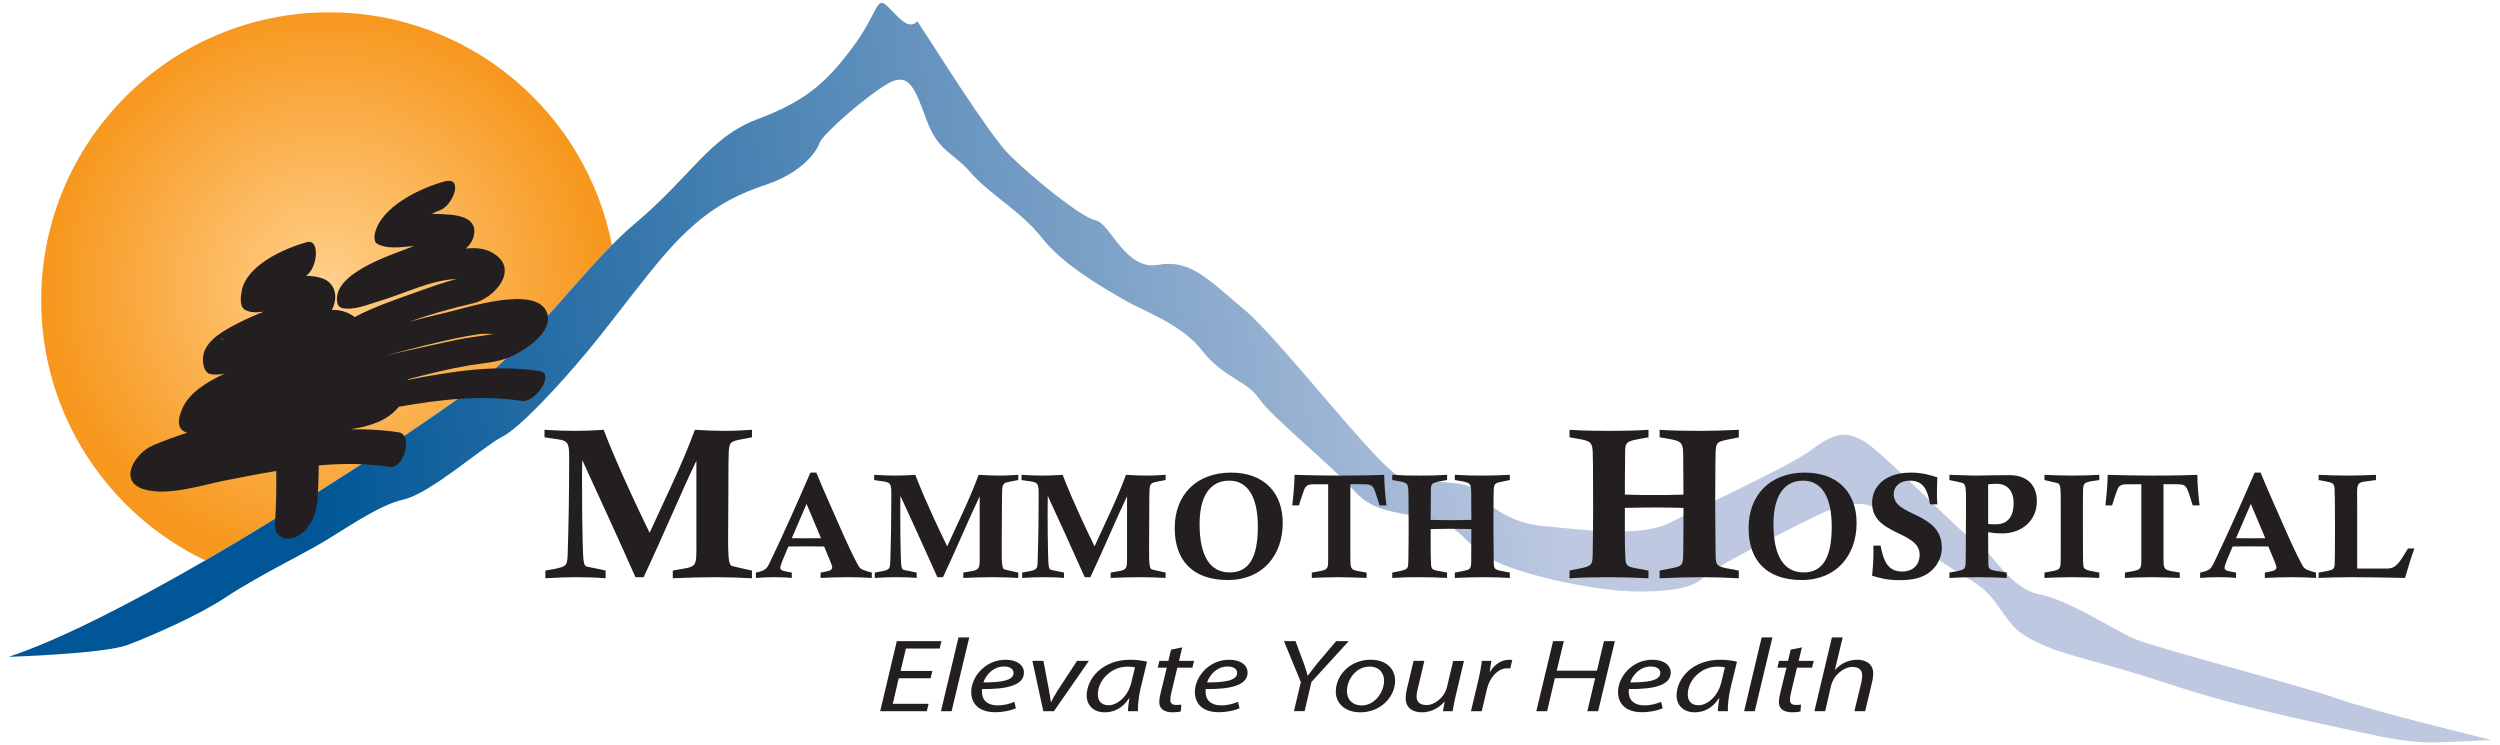 <svg width="600" height="178.744" id="f" xmlns="http://www.w3.org/2000/svg" xmlns:xlink="http://www.w3.org/1999/xlink" viewBox="0 0 401 120"><defs><radialGradient id="b" cx="51.209" cy="45.682" fx="51.209" fy="45.682" r="45.077" gradientUnits="userSpaceOnUse"><stop offset="0" stop-color="#ffd08b"/><stop offset="1" stop-color="#f7971d"/></radialGradient><linearGradient id="c" x1="254.304" y1="61.698" x2="50.956" y2="91.071" gradientUnits="userSpaceOnUse"><stop offset=".028" stop-color="#bec9e1"/><stop offset="1" stop-color="#005696"/></linearGradient><symbol id="a" viewBox="0 0 400 119.162"><path d="m97.188,39.019C93.028,17.656,74.223,1.526,51.642,1.526,26.01,1.526,5.231,22.305,5.231,47.937c0,18.481,10.804,34.436,26.439,41.901,16.135-9.327,32.317-20.052,40.101-25.611,11.486-8.206,18.05-17.81,25.418-25.208Z" fill="url(#b)"/><path d="m375.118,112.073c-5.262-1.915-29.185-8.135-32.535-9.57-3.349-1.435-10.526-6.219-15.312-7.177-4.784-.957-7.175-6.22-10.047-8.134-2.871-1.914-12.918-12.441-17.224-15.789-4.305-3.349-6.699-1.435-10.048.958-3.348,2.392-17.703,9.09-22.489,11.483-4.785,2.392-14.352.958-20.095.479-5.741-.478-9.569-3.828-11.004-5.743-1.437-1.913-9.092-.957-12.439-2.391-3.349-1.436-19.139-22.011-24.883-26.795-5.74-4.785-8.611-8.134-13.874-7.178-5.264.958-7.656-6.698-10.048-7.177-2.393-.478-10.526-7.176-13.875-10.525-3.35-3.349-11.962-17.225-14.832-21.532-1.435,1.436-2.871-.478-4.784-2.391-1.914-1.915-1.436.956-5.742,6.698-4.306,5.742-7.656,8.612-15.311,11.483-7.655,2.871-10.527,9.092-19.617,16.747-1.297,1.093-2.543,2.269-3.769,3.501-7.367,7.399-13.932,17.002-25.418,25.208-7.783,5.559-23.965,16.284-40.101,25.611-11.637,6.727-23.249,12.73-31.669,15.537,0,0,15.311-.478,19.139-1.914,3.827-1.436,11.483-4.785,15.789-7.656,1.499-.999,3.177-1.998,4.904-2.977,3.232-1.834,6.643-3.597,9.45-5.156,4.306-2.392,10.048-6.698,14.355-7.656s12.919-8.612,15.789-10.048c2.87-1.436,9.091-8.134,13.875-13.875,1.496-1.796,3.085-3.824,4.695-5.897,3.54-4.556,7.177-9.326,10.137-12.285,4.306-4.306,8.134-6.698,13.876-8.612,5.741-1.914,8.134-5.263,8.612-6.699.479-1.434,7.655-7.655,11.005-9.569,3.349-1.914,4.306.478,6.22,5.741,1.914,5.264,4.306,5.264,7.177,8.613,2.871,3.349,8.134,6.22,11.484,10.526,3.349,4.306,10.048,8.134,13.397,10.048,3.349,1.914,9.091,3.828,12.441,8.135,3.349,4.306,7.175,4.784,9.091,7.655,1.913,2.87,11.962,11.005,15.312,14.832,3.349,3.828,7.656,3.35,12.918,4.785,5.262,1.436,4.785,4.306,10.047,6.698,5.262,2.393,16.27,4.784,22.966,4.784,6.7,0,9.092-.957,10.528-2.391,1.434-1.436,16.267-9.091,19.617-10.527,3.349-1.436,7.177-1.914,9.09.478,1.915,2.393,7.178,6.221,11.005,8.613,3.828,2.392,5.263,2.87,7.656,6.22,2.391,3.35,2.87,4.306,7.178,6.22,4.305,1.914,10.046,2.87,20.095,6.22,10.047,3.348,19.137,5.261,30.142,7.655,11.005,2.393,11.005,1.915,22.01,1.434,0,0-19.618-4.784-24.882-6.697Z" fill="url(#c)"/><path d="m85.604,59.353c-7.309-1.146-14.302.072-21.292,1.394-.009-.031-.021-.06-.031-.091,3.264-.841,6.545-1.665,9.865-2.233,2.176-.372,4.352-.449,6.421-1.272,2.29-.91,7.526-4.171,6.083-7.407-1.904-4.268-13.112-.526-16.129.157-2.004.454-3.993.96-5.98,1.479,3.368-1.197,6.821-2.161,10.287-2.965,3.478-.806,7.677-5.595,3.056-8.172-1.273-.71-2.743-.817-4.235-.64.67-.615,1.172-1.352,1.328-2.256.553-3.202-3.612-3.251-5.913-3.321-.259-.008-.563-.019-.885-.028.519-.27.946-.473,1.172-.535,2.13-.582,4.131-5.576.839-4.676-3.895,1.064-10.41,4.129-11.232,8.574-.071.382-.053,1.194.365,1.439,1.534.899,3.826.596,5.962.374-.19.078-.382.16-.57.235-3.054,1.212-13.053,4.317-11.711,9.16.141.305.371.506.692.604,1.904.435,4.215-.585,6.005-1.112,3.851-1.135,8.395-3.43,12.424-3.563.007-0.0.018.002.025.002-2.184.601-4.337,1.345-6.458,2.113-2.979,1.079-6.709,2.288-9.955,4.018-.834-.659-1.934-1.083-3.223-1.153-.149-.008-.301.006-.451.005.836-1.584.806-3.521-.67-4.636-.848-.641-2.257-.807-3.485-.871,1.829-1.149,2.339-6.012.131-5.409-3.612.986-9.729,3.702-10.499,7.859-.145.786-.408,2.477.504,3.012.963.565,1.971.438,3.025.333-1.468.591-2.921,1.219-4.322,1.953-2.623,1.374-6.29,3.337-5.288,6.949.124.447.462,1.018.961,1.132.74.169,1.555.106,2.384-.064-2.977,1.37-5.75,3.153-6.825,5.613-1.07,2.449-.492,3.536.769,3.913-1.922.624-3.803,1.305-5.6,2.086-2.735,1.188-5.591,5.63-1.495,6.983,3.811,1.258,9.523-.653,13.272-1.388,2.675-.524,5.414-1.067,8.182-1.524.037,2.86-.01,5.721-.207,8.568-.149,2.16,1.93,2.819,3.565,1.972,2.13-1.104,3.132-3.707,3.287-5.942.126-1.825.18-3.656.203-5.487,3.834-.336,7.669-.349,11.412.238,2.379.373,3.759-5.209,1.496-5.564-2.575-.404-5.183-.538-7.8-.492,2.949-.486,5.858-1.246,7.791-3.634,6.559-1.167,13.332-1.952,19.789-.939,2.214.347,5.353-4.414,2.962-4.789Zm-51.109-5.062c-.312-.043-.25-.465,0,0h0Zm26.243,2.555c2.161-.578,4.321-1.162,6.494-1.689,2.821-.684,5.666-1.355,8.539-1.778.574-.084,1.502-.057,2.471-.035-2.05.371-4.182.551-6.204.985-3.69.792-7.503,1.602-11.301,2.516Z" fill="#231f20"/><path d="m148.53,108.824h-5.125l-.962,4.118h5.774l-.293,1.188h-7.51l2.678-11.282h7.196l-.292,1.188h-5.439l-.857,3.616h5.125l-.292,1.171Z" fill="#231f20"/><path d="m150.206,114.131l2.824-11.885h1.736l-2.845,11.885h-1.716Z" fill="#231f20"/><path d="m162.278,113.662c-.753.352-1.987.636-3.347.636-2.678,0-3.849-1.456-3.849-3.247,0-2.443,2.259-5.206,5.523-5.206,1.924,0,2.97.921,2.97,2.076,0,2.126-2.991,2.694-6.736,2.645-.084.352-.021,1.104.209,1.54.397.72,1.213,1.088,2.259,1.088,1.192,0,2.092-.301,2.72-.569l.251,1.038Zm-1.925-6.729c-1.652,0-2.887,1.288-3.305,2.561,2.72.017,4.854-.268,4.854-1.523,0-.669-.627-1.037-1.548-1.037Z" fill="#231f20"/><path d="m166.716,106.029l.878,4.62c.146.92.272,1.54.314,1.991h.062c.209-.435.481-.971,1.067-1.891l3.096-4.721h1.904l-5.627,8.102h-1.715l-1.757-8.102h1.778Z" fill="#231f20"/><path d="m180.337,114.131c0-.485.105-1.256.23-2.093h-.042c-1.109,1.674-2.489,2.277-3.933,2.277-1.778,0-2.908-1.139-2.908-2.679,0-2.812,2.594-5.792,7.008-5.792.962,0,2.029.135,2.719.318l-1.025,4.219c-.334,1.405-.481,2.845-.439,3.749h-1.611Zm1.13-7.063c-.251-.051-.627-.117-1.213-.117-2.615,0-4.749,2.192-4.77,4.436,0,.904.397,1.791,1.736,1.791,1.443,0,3.159-1.507,3.661-3.666l.586-2.443Z" fill="#231f20"/><path d="m189.086,103.853l-.523,2.176h2.427l-.272,1.088h-2.427l-.941,3.934c-.105.452-.188.87-.188,1.306,0,.485.293.771.962.771.293,0,.586-.018.816-.051l-.084,1.088c-.313.101-.836.151-1.339.151-1.548,0-2.134-.754-2.134-1.574,0-.469.063-.938.209-1.522l1.004-4.102h-1.464l.272-1.088h1.443l.439-1.824,1.799-.352Z" fill="#231f20"/><path d="m198.313,113.662c-.753.352-1.987.636-3.347.636-2.678,0-3.849-1.456-3.849-3.247,0-2.443,2.259-5.206,5.523-5.206,1.924,0,2.97.921,2.97,2.076,0,2.126-2.991,2.694-6.736,2.645-.084.352-.021,1.104.209,1.54.397.72,1.213,1.088,2.259,1.088,1.192,0,2.092-.301,2.72-.569l.251,1.038Zm-1.925-6.729c-1.652,0-2.887,1.288-3.305,2.561,2.72.017,4.854-.268,4.854-1.523,0-.669-.627-1.037-1.548-1.037Z" fill="#231f20"/><path d="m207.082,114.131l1.109-4.687-2.72-6.596h1.862l1.36,3.649c.355,1.004.481,1.456.585,1.892h.042c.355-.469.837-1.105,1.506-1.942l3.054-3.599h2.029l-6.004,6.578-1.109,4.704h-1.715Z" fill="#231f20"/><path d="m223.383,109.226c0,2.494-2.217,5.089-5.606,5.089-2.531,0-3.954-1.507-3.954-3.331,0-2.662,2.322-5.14,5.606-5.14,2.74,0,3.954,1.657,3.954,3.382Zm-7.761,1.707c0,1.322.899,2.276,2.385,2.276,2.05,0,3.598-2.108,3.598-4,0-.938-.544-2.26-2.364-2.26-2.176,0-3.64,2.126-3.619,3.983Z" fill="#231f20"/><path d="m234.474,106.029l-1.36,5.741c-.209.904-.355,1.69-.46,2.36h-1.569l.272-1.523h-.042c-.899,1.055-2.238,1.708-3.577,1.708-1.297,0-2.657-.503-2.657-2.344,0-.385.063-.82.188-1.356l1.087-4.586h1.737l-1.067,4.52c-.126.452-.188.837-.188,1.188,0,.837.439,1.406,1.632,1.406,1.255,0,2.866-1.172,3.284-2.963l.983-4.151h1.736Z" fill="#231f20"/><path d="m235.607,114.131l1.234-5.223c.251-1.055.418-2.126.523-2.879h1.527c-.084.569-.167,1.138-.272,1.758h.063c.648-1.105,1.736-1.942,3.096-1.942.146,0,.355.018.481.034l-.335,1.372c-.104-.017-.272-.033-.46-.033-1.506,0-2.845,1.456-3.285,3.348l-.836,3.565h-1.736Z" fill="#231f20"/><path d="m250.568,102.848l-1.15,4.754h6.485l1.13-4.754h1.757l-2.699,11.282h-1.736l1.255-5.307h-6.485l-1.255,5.307h-1.736l2.699-11.282h1.736Z" fill="#231f20"/><path d="m266.492,113.662c-.753.352-1.987.636-3.347.636-2.678,0-3.849-1.456-3.849-3.247,0-2.443,2.259-5.206,5.523-5.206,1.924,0,2.97.921,2.97,2.076,0,2.126-2.991,2.694-6.736,2.645-.084.352-.021,1.104.209,1.54.397.72,1.213,1.088,2.259,1.088,1.192,0,2.092-.301,2.72-.569l.251,1.038Zm-1.925-6.729c-1.652,0-2.887,1.288-3.305,2.561,2.72.017,4.854-.268,4.854-1.523,0-.669-.627-1.037-1.548-1.037Z" fill="#231f20"/><path d="m275.386,114.131c0-.485.105-1.256.23-2.093h-.042c-1.109,1.674-2.489,2.277-3.933,2.277-1.778,0-2.908-1.139-2.908-2.679,0-2.812,2.594-5.792,7.008-5.792.962,0,2.029.135,2.719.318l-1.025,4.219c-.334,1.405-.481,2.845-.439,3.749h-1.611Zm1.13-7.063c-.251-.051-.627-.117-1.213-.117-2.615,0-4.749,2.192-4.77,4.436,0,.904.397,1.791,1.736,1.791,1.443,0,3.159-1.507,3.661-3.666l.586-2.443Z" fill="#231f20"/><path d="m279.615,114.131l2.824-11.885h1.736l-2.845,11.885h-1.716Z" fill="#231f20"/><path d="m288.926,103.853l-.523,2.176h2.427l-.272,1.088h-2.427l-.941,3.934c-.105.452-.188.87-.188,1.306,0,.485.293.771.962.771.293,0,.586-.018.816-.051l-.084,1.088c-.313.101-.836.151-1.339.151-1.548,0-2.134-.754-2.134-1.574,0-.469.063-.938.209-1.522l1.004-4.102h-1.464l.272-1.088h1.443l.439-1.824,1.799-.352Z" fill="#231f20"/><path d="m290.937,114.131l2.824-11.885h1.736l-1.255,5.223h.042c.857-.987,2.092-1.624,3.619-1.624,1.15,0,2.51.569,2.51,2.177,0,.435-.063.954-.167,1.372l-1.129,4.737h-1.736l1.129-4.67c.063-.302.125-.67.125-1.122,0-.753-.439-1.339-1.569-1.339-1.339,0-3.034,1.256-3.452,3.08l-.941,4.051h-1.736Z" fill="#231f20"/></symbol><symbol id="d" viewBox="0 0 400 119.162"><use width="400" height="119.162" xlink:href="#a"/><path d="m106.998,91.472c4.045-.726,3.802-.206,3.802-4.7v-12.999c-2.42,5.047-5.116,11.545-8.504,18.77h-1.313c-3.008-6.775-5.911-13.067-8.573-18.873-.035,1.244-.035,2.558-.035,3.802,0,7.847.173,11.962.208,12.065.138.795.069,1.21.761,1.349.933.172,1.935.38,2.834.587v1.244c-1.659-.137-3.354-.173-5.012-.173-1.383,0-3.008.07-4.701.173v-1.244c3.353-.587,3.526-.518,3.595-2.592.173-5.255.242-10.578.242-15.867,0-2.975-.622-2.421-3.975-3.008v-1.209c1.728.103,3.387.172,4.84.172,1.521,0,3.146-.069,4.701-.172.45,1.243,2.766,7.121,7.398,16.592,2.385-5.289,5.081-10.612,7.293-16.592,1.659.103,3.353.172,4.978.172,1.106,0,2.558-.069,4.218-.172v1.209c-3.25.657-3.561.415-3.734,2.144-.034.345-.069,2.661-.069,6.74,0,8.712-.276,11.615.622,11.857.726.208,1.797.414,3.18.726l-.001,1.244c-1.97-.103-3.941-.173-5.807-.173-2.247,0-4.598.07-6.948.173v-1.244Z" fill="#231f20"/><path d="m139.066,92.664c-1.249-.071-2.521-.12-3.794-.12-1.488,0-2.976.049-4.465.12v-.864c1.248-.24,1.873-.289,1.873-.865,0-.287-.504-1.416-1.296-3.336-.96-.024-1.968-.024-2.929-.024-.912,0-1.897,0-2.833.024-.816,1.945-1.296,2.977-1.296,3.432,0,.505.624.529,1.848.769v.864c-.984-.096-2.016-.12-2.977-.12-.912,0-1.896.049-2.809.12v-.864c1.585-.336,1.753-.6,2.329-1.801,2.184-4.561,4.297-9.338,6.457-14.308h.96c.744,1.874,2.185,5.137,4.273,9.842.72,1.609,1.416,3.145,2.281,4.777.432.818.456.985,2.377,1.489v.864Zm-10.515-11.931l-2.377,5.522c.744,0,1.56.024,2.305.024.768,0,1.633-.024,2.401-.024l-2.329-5.522Z" fill="#231f20"/><path d="m153.805,91.8c2.809-.505,2.641-.144,2.641-3.265v-9.026c-1.681,3.505-3.553,8.019-5.906,13.035h-.912c-2.089-4.704-4.106-9.074-5.954-13.107-.024.865-.024,1.776-.024,2.641,0,5.45.12,8.306.144,8.377.096.554.048.84.528.936.648.12,1.344.264,1.969.409v.864c-1.153-.096-2.329-.12-3.481-.12-.96,0-2.089.049-3.264.12v-.864c2.328-.409,2.448-.36,2.496-1.801.12-3.65.168-7.346.168-11.018,0-2.065-.432-1.681-2.761-2.089v-.84c1.201.073,2.353.12,3.361.12,1.057,0,2.185-.047,3.265-.12.312.864,1.92,4.945,5.137,11.522,1.657-3.672,3.529-7.369,5.064-11.522,1.153.073,2.329.12,3.457.12.768,0,1.776-.047,2.929-.12v.84c-2.256.456-2.472.289-2.592,1.489-.025.24-.048,1.847-.048,4.681,0,6.049-.191,8.067.432,8.233.503.144,1.248.289,2.208.505v.864c-1.368-.071-2.736-.12-4.033-.12-1.559,0-3.193.049-4.825.12v-.864Z" fill="#231f20"/><path d="m177.547,91.8c2.809-.505,2.641-.144,2.641-3.265v-9.026c-1.681,3.505-3.553,8.019-5.906,13.035h-.912c-2.089-4.704-4.105-9.074-5.954-13.107-.023.865-.023,1.776-.023,2.641,0,5.45.12,8.306.143,8.377.096.554.049.84.529.936.648.12,1.345.264,1.968.409v.864c-1.153-.096-2.328-.12-3.481-.12-.96,0-2.088.049-3.264.12v-.864c2.328-.409,2.447-.36,2.497-1.801.12-3.65.168-7.346.168-11.018,0-2.065-.433-1.681-2.761-2.089v-.84c1.2.073,2.353.12,3.361.12,1.057,0,2.184-.047,3.264-.12.313.864,1.92,4.945,5.137,11.522,1.657-3.672,3.529-7.369,5.065-11.522,1.153.073,2.329.12,3.457.12.768,0,1.777-.047,2.929-.12v.84c-2.256.456-2.472.289-2.592,1.489-.025.24-.049,1.847-.049,4.681,0,6.049-.191,8.067.433,8.233.504.144,1.248.289,2.208.505v.864c-1.368-.071-2.736-.12-4.032-.12-1.56,0-3.194.049-4.826.12v-.864Z" fill="#231f20"/><path d="m196.943,75.692c5.355,0,8.331,3.265,8.331,8.115,0,5.161-3.193,9.193-8.836,9.193-5.593,0-8.569-3.072-8.569-8.377,0-5.281,3.432-8.931,9.074-8.931Zm-.191,16.084c3.096,0,4.513-2.447,4.513-7.393,0-4.777-1.632-7.395-4.609-7.395-3.074,0-4.778,2.474-4.778,6.986,0,5.137,1.658,7.802,4.874,7.802Z" fill="#231f20"/><path d="m206.812,80.973c.36-3.121.36-4.585.36-4.921,2.567.073,4.921.12,7.057.12,3.841,0,6.361-.071,7.395-.12.023,1.849.192,3.481.36,4.921h-1.105c-1.105-3.408-.816-3.408-3.097-3.408h-1.611v11.449c0,2.616-.048,2.305,2.619,2.785v.864c-1.585-.047-3.123-.12-4.561-.12-1.729,0-3.17.074-4.272.12v-.864c2.785-.48,2.64-.289,2.64-2.736v-11.498h-2.354c-1.416,0-1.416.647-1.801,1.703-.142.384-.311.913-.551,1.705h-1.081Z" fill="#231f20"/><path d="m222.92,91.8c2.521-.505,2.568-.385,2.592-1.92.025-1.632.049-3.265.049-4.873,0-4.081-.025-6.315-.049-6.579-.095-1.223-.431-1.151-2.592-1.536v-.84c1.463.095,2.952.12,4.417.12s2.952-.024,4.417-.12v.84c-2.81.505-2.592.36-2.616,2.329-.024,1.345-.024,2.736-.024,4.081,1.152.047,2.28.047,3.336.047,1.033,0,2.136,0,3.216-.047,0-1.08-.023-2.185-.023-3.265v-.504c0-2.352.023-2.185-2.64-2.641v-.84c1.512.095,3.048.12,4.56.12,1.201,0,2.666-.047,4.298-.12v.84c-2.281.505-2.497.289-2.592,1.536,0,.12-.049,2.065-.049,5.666,0,1.56.024,3.601.049,5.977.024,1.369.12,1.274,2.592,1.729v.864c-1.321-.071-2.713-.12-4.082-.12-1.585,0-3.193.049-4.776.12v-.864c2.616-.529,2.616-.264,2.64-2.04.023-1.536.023-3.216.023-4.97-1.08-.022-2.207-.047-3.24-.047-1.032,0-2.183.025-3.312.047,0,2.04-.025,3.889.048,5.45.047,1.271.191,1.105,2.592,1.56v.864c-1.441-.071-2.93-.12-4.37-.12-1.463,0-2.976.025-4.464.12v-.864Z" fill="#231f20"/><path d="m251.485,91.472c3.629-.726,3.698-.554,3.734-2.765.034-2.352.068-4.702.068-7.018,0-5.876-.034-9.092-.068-9.471-.138-1.763-.622-1.659-3.734-2.213v-1.209c2.108.138,4.252.172,6.36.172,2.11,0,4.252-.034,6.362-.172v1.209c-4.046.726-3.734.518-3.768,3.354-.036,1.935-.036,3.94-.036,5.876,1.66.069,3.284.069,4.806.069,1.487,0,3.077,0,4.632-.069,0-1.555-.034-3.146-.034-4.7v-.725c0-3.389.034-3.147-3.804-3.804v-1.209c2.178.138,4.39.172,6.568.172,1.729,0,3.838-.069,6.189-.172v1.209c-3.284.726-3.595.415-3.734,2.213,0,.173-.069,2.973-.069,8.158,0,2.247.035,5.184.069,8.607.036,1.971.173,1.832,3.734,2.489v1.244c-1.902-.103-3.906-.173-5.877-.173-2.281,0-4.597.07-6.88.173v-1.244c3.768-.76,3.768-.379,3.804-2.937.034-2.213.034-4.632.034-7.157-1.555-.034-3.179-.069-4.666-.069-1.488,0-3.146.035-4.772.069,0,2.939-.034,5.6.07,7.847.069,1.832.277,1.59,3.734,2.247v1.244c-2.074-.103-4.218-.173-6.292-.173-2.108,0-4.286.036-6.43.173v-1.244Z" fill="#231f20"/><path d="m289.409,75.692c5.353,0,8.329,3.265,8.329,8.115,0,5.161-3.192,9.193-8.834,9.193-5.594,0-8.57-3.072-8.57-8.377,0-5.281,3.434-8.931,9.075-8.931Zm-.193,16.084c3.097,0,4.515-2.447,4.515-7.393,0-4.777-1.634-7.395-4.611-7.395-3.071,0-4.776,2.474-4.776,6.986,0,5.137,1.656,7.802,4.872,7.802Z" fill="#231f20"/><path d="m301.603,87.454c.408,2.161,1.007,4.177,3.457,4.177,1.776,0,2.832-1.08,2.832-2.712,0-1.945-1.92-2.712-3.841-3.65-1.92-.96-3.817-2.063-3.817-4.704,0-2.57,2.016-4.874,6.266-4.874,1.801,0,3.146.409,4.25.769-.024.84-.073,1.727-.073,2.567,0,.625.024,1.249.073,1.778h-1.177c-.383-2.209-.983-3.818-3.263-3.818-1.61,0-2.594.913-2.594,2.185,0,1.849,1.92,2.545,3.865,3.505,1.945.96,3.89,2.209,3.89,5.162,0,1.464-.744,2.976-2.019,3.936-1.247.937-2.832,1.248-4.823,1.248-2.089,0-3.458-.431-4.395-.719.12-1.105.216-2.401.216-3.89v-.96h1.153Z" fill="#231f20"/><path d="m312.693,91.8c2.4-.432,2.545-.385,2.616-1.536,0-.168.049-2.593.049-7.155,0-4.632.169-5.593-.695-5.784-.53-.12-1.225-.289-1.97-.433v-.84c2.616.095,4.201.12,4.536.12.601,0,2.329-.071,5.115-.071,2.856,0,4.44,1.585,4.44,4.201,0,3.072-2.376,5.185-5.57,5.185-1.08,0-1.826-.12-2.281-.193.025,1.92,0,3.529.025,4.705.024,1.416-.12,1.345,2.976,1.801v.864c-1.607-.071-3.216-.12-4.727-.12-1.49,0-3.026.049-4.515.12v-.864Zm6.241-7.826c.481.048.744.048,1.225.048,1.871,0,2.881-1.175,2.881-3.434,0-1.871-.936-3.097-2.785-3.097-.528,0-.985.049-1.321.096v6.386Z" fill="#231f20"/><path d="m328.01,76.052c1.583.073,3.121.12,4.487.12,1.417,0,2.906-.047,4.346-.12v.84c-2.111.313-2.569.264-2.616,1.465-.025.456-.025,2.209-.025,5.137,0,4.416,0,6.842.072,7.226.12.649.479.695,2.569,1.08v.864c-1.465-.071-2.977-.12-4.44-.12-1.296,0-2.786.049-4.393.12v-.864c2.808-.529,2.592-.169,2.616-2.977.025-2.665,0-5.57,0-8.666,0-1.681,0-2.641-.48-2.761-.793-.191-1.537-.36-2.136-.505v-.84Z" fill="#231f20"/><path d="m337.828,80.973c.36-3.121.36-4.585.36-4.921,2.568.073,4.921.12,7.057.12,3.841,0,6.362-.071,7.393-.12.024,1.849.193,3.481.36,4.921h-1.102c-1.105-3.408-.819-3.408-3.099-3.408h-1.608v11.449c0,2.616-.048,2.305,2.617,2.785v.864c-1.585-.047-3.122-.12-4.561-.12-1.73,0-3.169.074-4.273.12v-.864c2.784-.48,2.641-.289,2.641-2.736v-11.498h-2.354c-1.416,0-1.416.647-1.799,1.703-.145.384-.312.913-.551,1.705h-1.08Z" fill="#231f20"/><path d="m371.77,92.664c-1.249-.071-2.521-.12-3.792-.12-1.49,0-2.979.049-4.466.12v-.864c1.249-.24,1.871-.289,1.871-.865,0-.287-.502-1.416-1.296-3.336-.96-.024-1.969-.024-2.93-.024-.911,0-1.896,0-2.832.024-.816,1.945-1.296,2.977-1.296,3.432,0,.505.625.529,1.847.769v.864c-.983-.096-2.016-.12-2.977-.12-.911,0-1.896.049-2.808.12v-.864c1.583-.336,1.752-.6,2.327-1.801,2.185-4.561,4.298-9.338,6.458-14.308h.96c.744,1.874,2.184,5.137,4.274,9.842.72,1.609,1.416,3.145,2.281,4.777.431.818.456.985,2.376,1.489v.864Zm-10.514-11.931l-2.378,5.522c.744,0,1.56.024,2.304.024.77,0,1.634-.024,2.401-.024l-2.327-5.522Z" fill="#231f20"/><path d="m372.179,91.8c2.352-.456,2.543-.336,2.592-1.44.024-.409.049-2.545.049-6.266,0-3.697-.049-5.712-.073-5.906-.121-.96-.408-.863-2.568-1.296v-.84c1.608.073,3.216.12,4.703.12,1.465,0,3.002-.047,4.539-.12v.84c-3.48.529-3.025-.215-3.025,4.515v9.745h4.801c1.465,0,1.991-.936,3.385-3.241h1.031c-.456,1.249-.984,2.93-1.512,4.754-3.144-.071-6.05-.12-8.595-.12-1.799,0-3.6.049-5.328.12v-.864Z" fill="#231f20"/></symbol></defs><use width="400" height="119.162" transform="translate(.5 .456)" xlink:href="#d"/></svg>